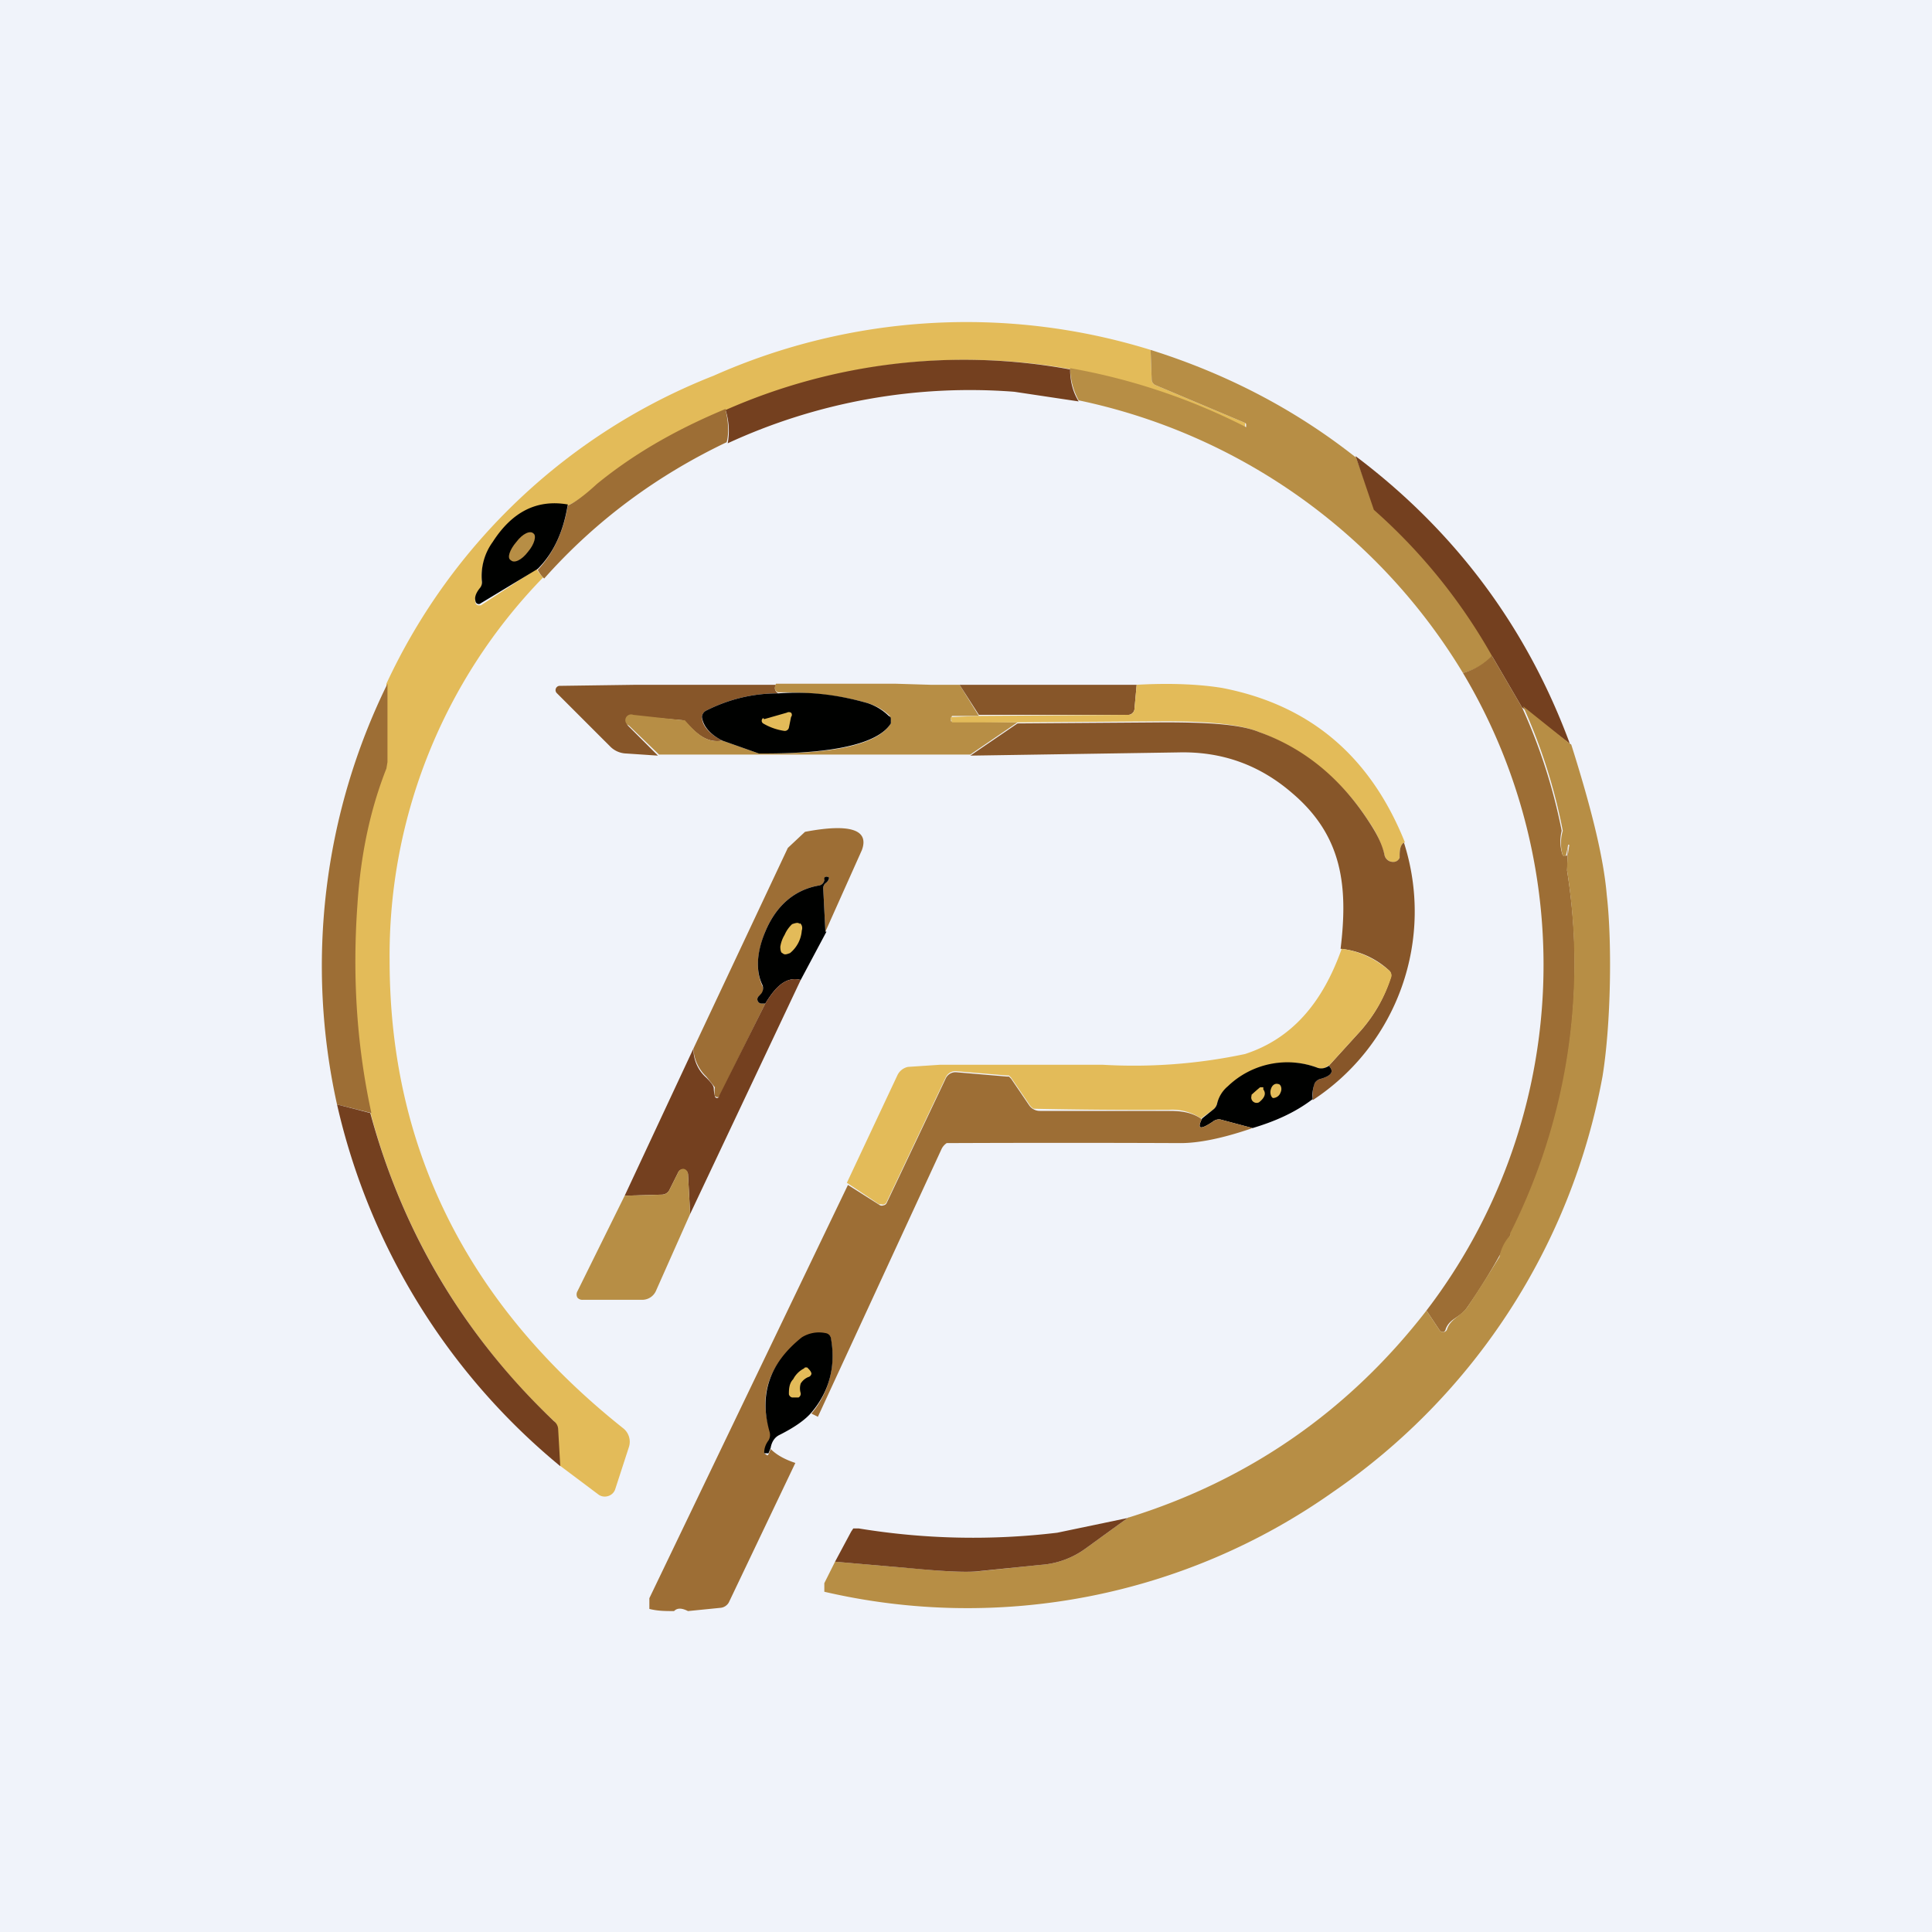<!-- by TradingView --><svg width="18" height="18" viewBox="0 0 18 18" xmlns="http://www.w3.org/2000/svg"><path fill="#F0F3FA" d="M0 0h18v18H0z"/><path d="m10.72 3.26.01.28a.06.06 0 0 0 .04.05l.83.35V4a.01.01 0 0 1-.01 0 5.5 5.5 0 0 0-4.83-.17c-.48.19-.87.42-1.2.7a1.1 1.1 0 0 1-.27.18c-.29-.04-.52.07-.7.35a.54.54 0 0 0-.1.37.08.08 0 0 1-.02.06c-.04.05-.05.09-.04.12a.03.03 0 0 0 .03.03h.02L5 5.3a.3.3 0 0 0 .06.08 5.05 5.05 0 0 0-1.43 3.57c0 1.74.72 3.2 2.18 4.36a.16.16 0 0 1 .05.17l-.13.4a.1.1 0 0 1-.07.06.1.1 0 0 1-.09-.02l-.36-.27-.02-.35a.1.1 0 0 0-.04-.07 6.07 6.07 0 0 1-1.7-2.87 7.12 7.12 0 0 1-.13-1.94A4.11 4.11 0 0 1 3.6 7.1v-.73A5.63 5.63 0 0 1 6.65 3.5a5.8 5.8 0 0 1 4.07-.24Z" fill="#E3BB59"/><path d="m12.63 4.25.18.5a5.25 5.25 0 0 1 1.1 1.36.6.6 0 0 1-.28.16 5.5 5.5 0 0 0-3.58-2.54.64.64 0 0 1-.08-.3 5.83 5.83 0 0 1 1.64.55v-.03l-.01-.01-.83-.35a.06.06 0 0 1-.04-.05l-.01-.28c.7.22 1.34.55 1.91 1Z" fill="#B78E45"/><path d="M9.97 3.44c0 .12.03.22.08.3l-.6-.09a5.38 5.38 0 0 0-2.67.48.65.65 0 0 0-.02-.31 5.5 5.5 0 0 1 3.2-.38Z" fill="#74401F"/><path d="M6.76 3.82c.03.12.03.23.01.3-.65.31-1.22.73-1.7 1.27a.3.3 0 0 1-.06-.08c.15-.16.24-.36.28-.6.05-.02.14-.08.27-.2.33-.27.72-.5 1.2-.7Z" fill="#9D6E35"/><path d="m14.64 6.94-.46-.35-.28-.48a5.26 5.26 0 0 0-1.1-1.36l-.17-.5c.93.7 1.6 1.6 2 2.69Z" fill="#74401F"/><path d="M5.29 4.7c-.04.25-.13.45-.28.6l-.53.32a.03.03 0 0 1-.05-.02c-.01-.03 0-.07.04-.12a.08.08 0 0 0 .02-.06.54.54 0 0 1 .1-.37c.18-.28.41-.4.7-.35Z" fill="#000100"/><path d="M4.92 5.14c.06-.07.08-.15.05-.17-.03-.03-.1 0-.16.08-.06.07-.09.15-.05.17.03.03.1 0 .16-.08Z" fill="#B78E45"/><path d="M14.18 6.59a5.21 5.21 0 0 1 .37 1.15.4.4 0 0 0 .01.23.02.02 0 0 0 .02 0 .02.02 0 0 0 .02 0 1.58 1.58 0 0 0 .01-.1v.02l-.01.22a5.57 5.57 0 0 1-.93 4.07c-.07.1-.16.1-.2.2a.04.04 0 0 1-.02.03.04.04 0 0 1-.04-.02l-.12-.18a5.3 5.3 0 0 0 .34-5.94.6.6 0 0 0 .27-.16l.28.48ZM3.46 10.37l-.32-.08a5.96 5.96 0 0 1 .47-3.92v.73l-.01.06c-.15.38-.24.8-.27 1.27-.05.7 0 1.34.13 1.94Z" fill="#9D6E35"/><path d="M5.93 6.38H7.23c-.02.03-.01.06.02.08-.25 0-.47.06-.67.16a.07.07 0 0 0-.04.06c0 .08.07.16.19.22-.16.03-.26-.09-.35-.18l-.02-.01-.46-.04a.05.05 0 0 0-.05.03.05.05 0 0 0 0 .06l.28.28-.3-.02a.22.22 0 0 1-.14-.06l-.5-.5a.04.04 0 0 1 .02-.07l.72-.01Z" fill="#875629"/><path d="m8.34 6.37.33.01h.27l.18.29h-.25l-.01.02v.03h.02l.6.01-.44.3h-2.9l-.28-.27a.05.05 0 0 1 .04-.1l.46.05h.02c.09.1.19.22.35.19l.34.12h.03c.3 0 1.03 0 1.2-.28V6.7l-.01-.03a.5.5 0 0 0-.21-.12c-.28-.08-.55-.1-.83-.1-.03-.01-.04-.04-.02-.08h1.11Z" fill="#B78E45"/><path d="m10.59 6.38-.02.22a.06.06 0 0 1-.06.06H9.12l-.18-.28h1.65Z" fill="#875629"/><path d="M13.08 7.85c-.03.02-.04.06-.04.12a.06.06 0 0 1-.01.04.06.06 0 0 1-.04.02h-.01a.08.08 0 0 1-.08-.06.94.94 0 0 0-.15-.32 2.1 2.1 0 0 0-1.02-.83c-.17-.07-.46-.1-.88-.1l-1.37.01h-.61l-.01-.03v-.02h.01l.25-.01 1.4-.01a.06.06 0 0 0 .05-.06l.02-.22c.35-.02.62 0 .8.03.82.16 1.38.64 1.7 1.44Z" fill="#E3BB59"/><path d="M6.73 6.9c-.12-.06-.18-.14-.19-.22a.07.07 0 0 1 .04-.06c.2-.1.42-.16.67-.16.28-.02.55.01.83.09a.5.5 0 0 1 .2.12c.02.01.02.02.02.03v.04c-.17.27-.9.28-1.2.28h-.03l-.34-.12Z" fill="#000100"/><path d="M14.64 6.94c.18.57.3 1.04.33 1.4.05.43.04 1.2-.04 1.69a6.01 6.01 0 0 1-2.51 3.87 5.9 5.9 0 0 1-4.74.93v-.08l.1-.2.7.06c.3.03.5.04.63.03l.58-.06a.8.8 0 0 0 .42-.15l.4-.29c1.13-.35 2.06-1 2.78-1.93l.12.18a.04.04 0 0 0 .07 0c.03-.1.12-.12.19-.21a15.3 15.3 0 0 0 .3-.47.4.4 0 0 1 .1-.2v-.02a5.58 5.58 0 0 0 .53-3.38 1.35 1.35 0 0 1 .02-.23v-.01h-.01a1.75 1.75 0 0 1-.02.1h-.01a.02.02 0 0 1-.02 0 .4.4 0 0 1 0-.23 5.21 5.21 0 0 0-.37-1.16l.45.36Z" fill="#B78E45"/><path d="m7.12 6.7.21-.06a.04.04 0 0 1 .04 0 .03.03 0 0 1 0 .04l-.02.1a.04.04 0 0 1-.04.03.54.54 0 0 1-.2-.07.03.03 0 0 1 0-.05Z" fill="#E3BB59"/><path d="M13.08 7.85a2.1 2.1 0 0 1-.85 2.4c0-.07 0-.12.02-.16a.09.09 0 0 1 .06-.04c.1-.03.12-.07.07-.12l.3-.33c.13-.15.22-.31.28-.5a.06.06 0 0 0-.02-.06.77.77 0 0 0-.45-.2c.07-.58.02-1.05-.45-1.45-.3-.26-.65-.39-1.06-.38l-1.94.03.44-.3 1.37-.01c.42 0 .71.02.88.09.42.15.76.43 1.02.83.08.12.13.22.15.32a.08.08 0 0 0 .08.06.06.06 0 0 0 .06-.04v-.02c0-.06.01-.1.04-.12Z" fill="#875629"/><path d="m8.03 7.92-.34.76-.02-.4a.06.06 0 0 1 .02-.05c.04-.03.04-.05.02-.06a.02.02 0 0 0-.02 0l-.01.03a.06.06 0 0 1-.05.05c-.23.04-.4.19-.5.43-.08.2-.09.36-.03.5a.08.08 0 0 1 0 .08l-.03.02a.04.04 0 0 0 .03.07h.03l-.43.87a.02.02 0 0 1-.02 0h-.01l-.01-.01a.3.3 0 0 1 0-.08l-.08-.1a.39.39 0 0 1-.12-.26l.88-1.87.16-.15c.42-.08.6-.02.53.17Z" fill="#9D6E35"/><path d="m7.7 8.68-.24.45c-.15-.04-.25.09-.33.22H7.1a.04.04 0 0 1-.03-.07l.02-.02a.08.08 0 0 0 .01-.09c-.06-.13-.05-.3.03-.49.1-.24.27-.39.5-.43a.06.06 0 0 0 .05-.05v-.02a.02.02 0 0 1 .01-.01.02.02 0 0 1 .02 0c.02 0 .02.03-.02.06a.06.06 0 0 0-.02.05l.02.4Z" fill="#000100"/><path d="M7.45 8.6c.02.01.03.04.02.07a.3.3 0 0 1-.03.11.3.3 0 0 1-.08.1c-.03.01-.05.02-.07 0-.01 0-.02-.02-.02-.06a.3.3 0 0 1 .04-.11.3.3 0 0 1 .07-.1c.03-.01.06-.02.07 0ZM12.37 9.93a.08.08 0 0 1-.09.02.8.8 0 0 0-.83.17.3.3 0 0 0-.11.16.1.1 0 0 1-.04.06l-.11.08a.48.48 0 0 0-.3-.08 47.93 47.93 0 0 1-1.26-.01.12.12 0 0 1-.04-.04l-.17-.25-.02-.02h-.02l-.47-.04a.1.1 0 0 0-.1.06l-.55 1.16a.04.04 0 0 1-.05.02h-.02l-.3-.2.47-1a.14.14 0 0 1 .1-.08l.3-.02h1.51a5 5 0 0 0 1.33-.1c.43-.14.72-.47.9-.98.16.02.31.09.44.2a.06.06 0 0 1 .02.07c-.06.18-.15.34-.28.49l-.3.33Z" fill="#E3BB59"/><path d="m7.46 9.13-1.03 2.18-.02-.37a.05.05 0 0 0-.07-.04.05.05 0 0 0-.02.02l-.08.16a.08.08 0 0 1-.07.05l-.35.01.64-1.37c0 .1.04.2.12.27.05.05.07.08.07.1a.3.3 0 0 0 .01.07.02.02 0 0 0 .04 0l.43-.86c.08-.13.18-.26.33-.22Z" fill="#74401F"/><path d="M12.38 9.93c.05.05.03.09-.07.12a.09.09 0 0 0-.06.04.31.31 0 0 0-.02.15c-.17.13-.36.21-.56.27l-.3-.08a.09.09 0 0 0-.07.02c-.12.08-.15.07-.1-.03l.1-.08a.1.1 0 0 0 .04-.06.3.3 0 0 1 .1-.16.8.8 0 0 1 .84-.17c.04.01.07 0 .1-.02Z" fill="#000100"/><path d="M11.2 10.42c-.05.1-.02.11.1.03a.09.09 0 0 1 .07-.02l.3.08c-.29.1-.51.14-.67.14a251.75 251.75 0 0 0-2.18 0 .14.14 0 0 0-.05.06L7.62 13.2l-.06-.03a.83.83 0 0 0 .18-.7c0-.01 0-.02-.02-.03l-.03-.01a.3.3 0 0 0-.21.04c-.32.24-.42.53-.3.88a.1.1 0 0 1-.02.08.26.26 0 0 0-.04.11l.03.02.01-.01.02-.05c.06.06.14.1.23.13l-.62 1.3a.1.1 0 0 1-.08.05l-.3.03c-.06-.03-.1-.03-.13 0-.08 0-.15 0-.23-.02v-.1l1.85-3.85.3.19a.04.04 0 0 0 .03 0 .04.04 0 0 0 .03-.02l.55-1.16a.1.1 0 0 1 .1-.06l.47.04h.02l.02.02.17.25a.12.12 0 0 0 .1.05h1.21c.12 0 .22.02.3.08Z" fill="#9D6E35"/><path d="M11.93 10.18c.02-.04 0-.08-.02-.08-.03-.01-.06.01-.07.05-.01.03 0 .07.02.08.03 0 .06-.02.07-.05ZM11.66 10.2a1.78 1.78 0 0 1 .08-.07h.03v.02c.03.04.01.08-.04.12a.05.05 0 0 1-.07-.06Z" fill="#E3BB59"/><path d="M3.45 10.37c.3 1.11.87 2.07 1.71 2.87a.1.1 0 0 1 .04.07l.02.35a6.12 6.12 0 0 1-2.08-3.37l.31.08Z" fill="#74401F"/><path d="m6.43 11.31-.32.72a.14.14 0 0 1-.13.08h-.55a.06.06 0 0 1-.05-.02.06.06 0 0 1 0-.06l.44-.89.35-.01a.08.08 0 0 0 .07-.05l.08-.16a.05.05 0 0 1 .05-.03.05.05 0 0 1 .04.05l.02.37Z" fill="#B78E45"/><path d="M7.56 13.16c-.06.07-.16.14-.3.21-.04.02-.07.06-.08.12l-.02.05a.02.02 0 0 1-.01 0h-.03v-.01c0-.03.01-.07.04-.11a.1.1 0 0 0 .01-.08c-.1-.35 0-.64.3-.88a.3.3 0 0 1 .22-.04.06.06 0 0 1 .05.04c.05.26-.01.5-.18.7Z" fill="#000100"/><path d="M7.46 12.89a.15.15 0 0 0 0 .09.04.04 0 0 1-.02.04h-.06a.04.04 0 0 1-.03-.03c0-.04 0-.1.04-.14a.23.23 0 0 1 .1-.1l.01-.01h.02c.02.02.04.04.04.06a.04.04 0 0 1-.03.03.15.15 0 0 0-.07.06Z" fill="#E3BB59"/><path d="m10.51 14.14-.4.29a.8.8 0 0 1-.42.15l-.59.06c-.11.01-.32 0-.63-.03l-.69-.06.15-.28.02-.03H8a6.58 6.58 0 0 0 1.85.04l.67-.14Z" fill="#74401F"/></svg>